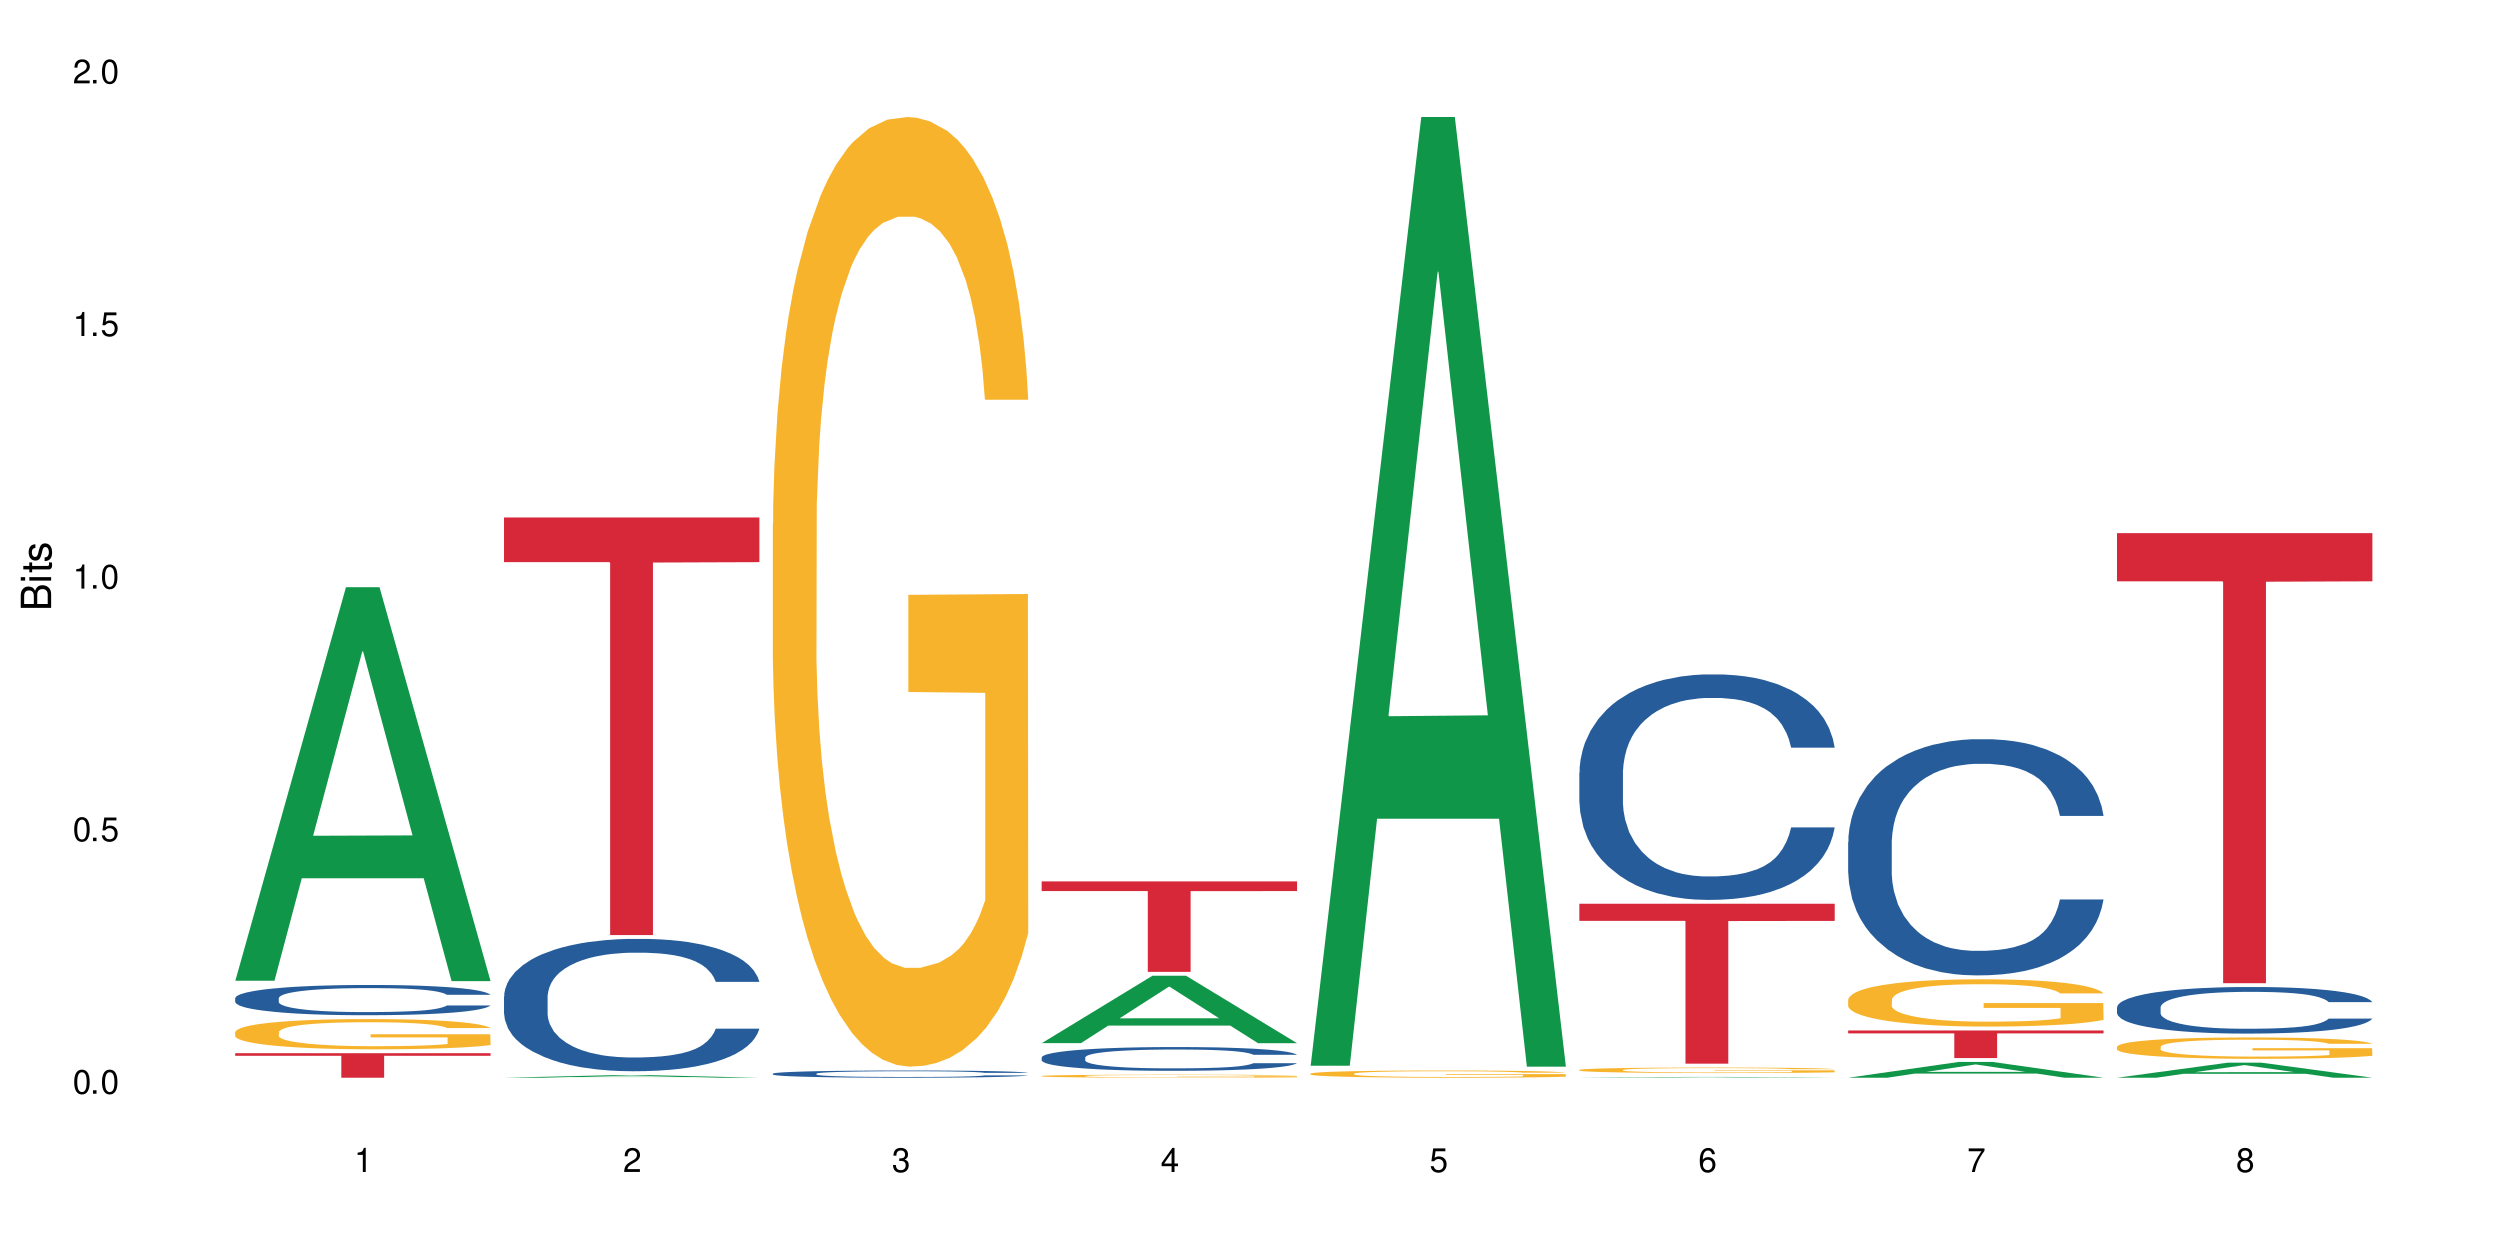 <?xml version="1.0" encoding="UTF-8"?>
<svg xmlns="http://www.w3.org/2000/svg" xmlns:xlink="http://www.w3.org/1999/xlink" width="720" height="360" viewBox="0 0 720 360">
<defs>
<g>
<g id="glyph-0-0">
</g>
<g id="glyph-0-1">
<path d="M 2.641 -6.938 C 2 -6.938 1.422 -6.656 1.078 -6.172 C 0.641 -5.562 0.406 -4.641 0.406 -3.359 C 0.406 -1.016 1.188 0.219 2.641 0.219 C 4.078 0.219 4.859 -1.016 4.859 -3.297 C 4.859 -4.641 4.656 -5.547 4.203 -6.172 C 3.844 -6.656 3.281 -6.938 2.641 -6.938 Z M 2.641 -6.188 C 3.547 -6.188 4 -5.25 4 -3.375 C 4 -1.406 3.562 -0.484 2.625 -0.484 C 1.734 -0.484 1.281 -1.438 1.281 -3.344 C 1.281 -5.25 1.734 -6.188 2.641 -6.188 Z M 2.641 -6.188 "/>
</g>
<g id="glyph-0-2">
<path d="M 1.828 -1 L 0.828 -1 L 0.828 0 L 1.828 0 Z M 1.828 -1 "/>
</g>
<g id="glyph-0-3">
<path d="M 4.562 -6.797 L 1.062 -6.797 L 0.547 -3.094 L 1.328 -3.094 C 1.719 -3.562 2.047 -3.734 2.578 -3.734 C 3.484 -3.734 4.062 -3.109 4.062 -2.094 C 4.062 -1.125 3.484 -0.531 2.578 -0.531 C 1.828 -0.531 1.375 -0.906 1.188 -1.672 L 0.328 -1.672 C 0.453 -1.109 0.547 -0.844 0.75 -0.594 C 1.125 -0.078 1.828 0.219 2.594 0.219 C 3.969 0.219 4.922 -0.781 4.922 -2.219 C 4.922 -3.562 4.031 -4.484 2.719 -4.484 C 2.25 -4.484 1.859 -4.359 1.469 -4.062 L 1.734 -5.969 L 4.562 -5.969 Z M 4.562 -6.797 "/>
</g>
<g id="glyph-0-4">
<path d="M 2.484 -4.938 L 2.484 0 L 3.328 0 L 3.328 -6.938 L 2.766 -6.938 C 2.469 -5.875 2.281 -5.734 0.984 -5.562 L 0.984 -4.938 Z M 2.484 -4.938 "/>
</g>
<g id="glyph-0-5">
<path d="M 4.859 -0.828 L 1.281 -0.828 C 1.359 -1.406 1.672 -1.781 2.5 -2.281 L 3.469 -2.828 C 4.406 -3.344 4.906 -4.062 4.906 -4.906 C 4.906 -5.484 4.672 -6.031 4.266 -6.406 C 3.859 -6.766 3.375 -6.938 2.719 -6.938 C 1.859 -6.938 1.219 -6.625 0.844 -6.031 C 0.609 -5.672 0.5 -5.234 0.484 -4.531 L 1.328 -4.531 C 1.359 -5.016 1.406 -5.281 1.531 -5.516 C 1.75 -5.938 2.188 -6.203 2.703 -6.203 C 3.469 -6.203 4.031 -5.641 4.031 -4.891 C 4.031 -4.344 3.719 -3.859 3.125 -3.516 L 2.234 -3 C 0.812 -2.172 0.406 -1.531 0.328 -0.016 L 4.859 -0.016 Z M 4.859 -0.828 "/>
</g>
<g id="glyph-0-6">
<path d="M 2.125 -3.188 L 2.578 -3.188 C 3.5 -3.188 3.984 -2.766 3.984 -1.922 C 3.984 -1.062 3.469 -0.531 2.594 -0.531 C 1.656 -0.531 1.203 -1 1.156 -2.016 L 0.312 -2.016 C 0.344 -1.453 0.438 -1.094 0.609 -0.781 C 0.953 -0.109 1.625 0.219 2.547 0.219 C 3.953 0.219 4.859 -0.625 4.859 -1.938 C 4.859 -2.828 4.516 -3.297 3.703 -3.594 C 4.344 -3.844 4.656 -4.328 4.656 -5.031 C 4.656 -6.219 3.875 -6.938 2.578 -6.938 C 1.203 -6.938 0.484 -6.172 0.453 -4.703 L 1.297 -4.703 C 1.312 -5.125 1.344 -5.359 1.453 -5.578 C 1.641 -5.969 2.062 -6.203 2.594 -6.203 C 3.344 -6.203 3.797 -5.75 3.797 -5 C 3.797 -4.516 3.609 -4.219 3.25 -4.047 C 3.016 -3.953 2.703 -3.922 2.125 -3.906 Z M 2.125 -3.188 "/>
</g>
<g id="glyph-0-7">
<path d="M 3.141 -1.672 L 3.141 0 L 3.984 0 L 3.984 -1.672 L 4.984 -1.672 L 4.984 -2.438 L 3.984 -2.438 L 3.984 -6.938 L 3.359 -6.938 L 0.266 -2.578 L 0.266 -1.672 Z M 3.141 -2.438 L 1 -2.438 L 3.141 -5.5 Z M 3.141 -2.438 "/>
</g>
<g id="glyph-0-8">
<path d="M 4.781 -5.125 C 4.609 -6.266 3.891 -6.938 2.844 -6.938 C 2.094 -6.938 1.422 -6.578 1.031 -5.953 C 0.594 -5.266 0.406 -4.422 0.406 -3.172 C 0.406 -2 0.578 -1.25 0.984 -0.641 C 1.359 -0.078 1.953 0.219 2.703 0.219 C 3.984 0.219 4.922 -0.75 4.922 -2.094 C 4.922 -3.375 4.062 -4.281 2.844 -4.281 C 2.172 -4.281 1.641 -4.031 1.281 -3.516 C 1.281 -5.234 1.828 -6.188 2.797 -6.188 C 3.391 -6.188 3.797 -5.797 3.938 -5.125 Z M 2.734 -3.531 C 3.547 -3.531 4.062 -2.953 4.062 -2.031 C 4.062 -1.156 3.484 -0.531 2.703 -0.531 C 1.922 -0.531 1.328 -1.188 1.328 -2.078 C 1.328 -2.938 1.906 -3.531 2.734 -3.531 Z M 2.734 -3.531 "/>
</g>
<g id="glyph-0-9">
<path d="M 4.984 -6.797 L 0.438 -6.797 L 0.438 -5.969 L 4.109 -5.969 C 2.5 -3.656 1.828 -2.234 1.328 0 L 2.219 0 C 2.594 -2.172 3.453 -4.047 4.984 -6.094 Z M 4.984 -6.797 "/>
</g>
<g id="glyph-0-10">
<path d="M 3.75 -3.656 C 4.469 -4.094 4.688 -4.438 4.688 -5.078 C 4.688 -6.172 3.844 -6.938 2.641 -6.938 C 1.438 -6.938 0.594 -6.172 0.594 -5.094 C 0.594 -4.438 0.812 -4.094 1.516 -3.656 C 0.734 -3.266 0.359 -2.703 0.359 -1.922 C 0.359 -0.656 1.281 0.219 2.641 0.219 C 3.984 0.219 4.922 -0.656 4.922 -1.922 C 4.922 -2.703 4.531 -3.266 3.75 -3.656 Z M 2.641 -6.188 C 3.359 -6.188 3.812 -5.75 3.812 -5.062 C 3.812 -4.406 3.344 -3.984 2.641 -3.984 C 1.922 -3.984 1.453 -4.406 1.453 -5.078 C 1.453 -5.75 1.922 -6.188 2.641 -6.188 Z M 2.641 -3.266 C 3.484 -3.266 4.062 -2.719 4.062 -1.906 C 4.062 -1.078 3.484 -0.531 2.625 -0.531 C 1.797 -0.531 1.219 -1.094 1.219 -1.906 C 1.219 -2.719 1.781 -3.266 2.641 -3.266 Z M 2.641 -3.266 "/>
</g>
<g id="glyph-1-0">
</g>
<g id="glyph-1-1">
<path d="M 0 -0.953 L 0 -4.891 C 0 -5.719 -0.234 -6.344 -0.734 -6.797 C -1.188 -7.234 -1.812 -7.469 -2.5 -7.469 C -3.547 -7.469 -4.188 -7 -4.625 -5.875 C -4.984 -6.688 -5.625 -7.094 -6.531 -7.094 C -7.172 -7.094 -7.734 -6.859 -8.141 -6.391 C -8.562 -5.922 -8.75 -5.344 -8.75 -4.5 L -8.75 -0.953 Z M -4.984 -2.062 L -7.766 -2.062 L -7.766 -4.219 C -7.766 -4.844 -7.688 -5.203 -7.453 -5.5 C -7.219 -5.812 -6.859 -5.969 -6.375 -5.969 C -5.891 -5.969 -5.531 -5.812 -5.297 -5.5 C -5.062 -5.203 -4.984 -4.844 -4.984 -4.219 Z M -0.984 -2.062 L -4 -2.062 L -4 -4.781 C -4 -5.766 -3.438 -6.359 -2.484 -6.359 C -1.547 -6.359 -0.984 -5.766 -0.984 -4.781 Z M -0.984 -2.062 "/>
</g>
<g id="glyph-1-2">
<path d="M -6.281 -1.797 L -6.281 -0.797 L 0 -0.797 L 0 -1.797 Z M -8.75 -1.797 L -8.75 -0.797 L -7.484 -0.797 L -7.484 -1.797 Z M -8.75 -1.797 "/>
</g>
<g id="glyph-1-3">
<path d="M -6.281 -3.047 L -6.281 -2.016 L -8.016 -2.016 L -8.016 -1.016 L -6.281 -1.016 L -6.281 -0.172 L -5.469 -0.172 L -5.469 -1.016 L -0.719 -1.016 C -0.078 -1.016 0.281 -1.453 0.281 -2.234 C 0.281 -2.5 0.25 -2.719 0.188 -3.047 L -0.641 -3.047 C -0.609 -2.906 -0.594 -2.766 -0.594 -2.562 C -0.594 -2.141 -0.719 -2.016 -1.156 -2.016 L -5.469 -2.016 L -5.469 -3.047 Z M -6.281 -3.047 "/>
</g>
<g id="glyph-1-4">
<path d="M -4.531 -5.25 C -5.766 -5.25 -6.469 -4.422 -6.469 -2.969 C -6.469 -1.516 -5.719 -0.562 -4.547 -0.562 C -3.562 -0.562 -3.094 -1.062 -2.734 -2.562 L -2.516 -3.484 C -2.344 -4.188 -2.094 -4.469 -1.641 -4.469 C -1.047 -4.469 -0.641 -3.875 -0.641 -3 C -0.641 -2.453 -0.797 -2 -1.062 -1.75 C -1.25 -1.594 -1.422 -1.531 -1.875 -1.469 L -1.875 -0.406 C -0.422 -0.453 0.281 -1.266 0.281 -2.922 C 0.281 -4.5 -0.5 -5.516 -1.719 -5.516 C -2.656 -5.516 -3.172 -4.984 -3.469 -3.734 L -3.703 -2.766 C -3.891 -1.953 -4.156 -1.609 -4.594 -1.609 C -5.188 -1.609 -5.547 -2.125 -5.547 -2.938 C -5.547 -3.75 -5.203 -4.172 -4.531 -4.203 Z M -4.531 -5.25 "/>
</g>
</g>
</defs>
<rect x="-72" y="-36" width="864" height="432" fill="rgb(100%, 100%, 100%)" fill-opacity="1"/>
<path fill-rule="nonzero" fill="rgb(6.275%, 58.824%, 28.235%)" fill-opacity="1" d="M 67.73 282.457 L 67.809 282.352 L 99.637 169.121 L 109.301 169.121 L 141.281 282.562 L 130.047 282.562 L 122.031 252.949 L 86.906 252.949 L 79.047 282.457 L 67.73 282.457 L 90.285 240.699 L 118.809 240.594 L 104.586 187.652 L 104.43 187.547 L 104.27 187.867 L 90.207 240.594 L 90.285 240.699 Z M 67.73 282.457 "/>
<path fill-rule="nonzero" fill="rgb(14.51%, 36.078%, 60%)" fill-opacity="1" d="M 67.73 287.465 L 67.82 287.457 L 67.82 287.266 L 68.09 286.961 L 68.719 286.582 L 69.344 286.316 L 70.961 285.848 L 73.203 285.395 L 75.535 285.043 L 77.238 284.836 L 78.766 284.68 L 82.262 284.383 L 84.504 284.23 L 86.926 284.098 L 89.887 283.961 L 92.039 283.883 L 96.883 283.754 L 100.469 283.699 L 103.25 283.676 L 109.262 283.676 L 112.848 283.707 L 115.449 283.746 L 118.32 283.809 L 120.742 283.883 L 124.957 284.059 L 128.727 284.281 L 130.43 284.406 L 133.121 284.652 L 135.184 284.895 L 136.617 285.102 L 138.234 285.395 L 139.668 285.754 L 140.746 286.16 L 141.281 286.5 L 128.727 286.5 L 128.098 286.184 L 127.379 285.934 L 126.035 285.609 L 124.688 285.379 L 122.805 285.148 L 121.102 284.996 L 118.77 284.844 L 116.707 284.75 L 114.555 284.68 L 112.488 284.629 L 108.543 284.582 L 103.969 284.582 L 102.266 284.598 L 98.766 284.66 L 96.883 284.719 L 94.191 284.828 L 92.309 284.934 L 90.066 285.09 L 88.539 285.227 L 86.656 285.434 L 85.312 285.617 L 83.785 285.879 L 82.891 286.078 L 82.082 286.301 L 81.363 286.562 L 80.828 286.844 L 80.469 287.137 L 80.289 287.426 L 80.289 288.656 L 80.469 288.945 L 80.918 289.277 L 82.082 289.766 L 83.785 290.188 L 85.762 290.52 L 87.645 290.758 L 88.719 290.871 L 90.156 291 L 92.398 291.156 L 95.629 291.316 L 97.512 291.379 L 100.383 291.445 L 103.34 291.477 L 107.289 291.477 L 110.785 291.445 L 113.117 291.402 L 115.539 291.34 L 118.859 291.203 L 120.922 291.078 L 122.715 290.926 L 124.062 290.773 L 124.957 290.648 L 126.305 290.402 L 127.379 290.129 L 128.188 289.852 L 128.727 289.582 L 141.281 289.582 L 140.746 289.898 L 139.938 290.211 L 139.129 290.441 L 137.875 290.719 L 136.441 290.965 L 134.375 291.246 L 132.672 291.43 L 130.43 291.629 L 128.367 291.777 L 126.125 291.914 L 122.805 292.074 L 120.652 292.152 L 118.32 292.223 L 115.539 292.289 L 112.043 292.344 L 108.273 292.375 L 104.777 292.383 L 101.008 292.367 L 98.227 292.336 L 94.551 292.266 L 89.977 292.121 L 86.656 291.969 L 84.055 291.816 L 81.812 291.66 L 79.301 291.445 L 76.074 291.094 L 74.098 290.824 L 72.754 290.602 L 71.23 290.289 L 70.152 290.012 L 68.898 289.566 L 68 289 L 67.73 288.562 Z M 67.73 287.465 "/>
<path fill-rule="nonzero" fill="rgb(96.863%, 70.196%, 16.863%)" fill-opacity="1" d="M 67.73 297.223 L 67.82 297.215 L 67.82 297.059 L 68.18 296.699 L 69.078 296.207 L 70.242 295.801 L 71.5 295.484 L 72.305 295.316 L 73.652 295.078 L 74.816 294.902 L 77.777 294.543 L 81.543 294.211 L 83.609 294.066 L 85.941 293.934 L 89.258 293.781 L 90.785 293.727 L 95.449 293.598 L 100.738 293.52 L 106.57 293.496 L 109.262 293.504 L 112.938 293.535 L 117.961 293.621 L 120.832 293.699 L 123.074 293.781 L 125.406 293.883 L 128.277 294.043 L 130.969 294.234 L 133.121 294.426 L 135.273 294.664 L 137.066 294.918 L 138.594 295.195 L 139.938 295.531 L 140.746 295.809 L 141.281 296.086 L 128.816 296.086 L 128.098 295.809 L 127.289 295.594 L 125.945 295.332 L 124.598 295.141 L 123.254 294.988 L 120.742 294.781 L 118.59 294.656 L 115.898 294.543 L 113.297 294.473 L 110.336 294.426 L 108.543 294.41 L 103.789 294.41 L 99.484 294.465 L 96.973 294.527 L 95.18 294.594 L 92.668 294.711 L 91.141 294.805 L 90.246 294.871 L 87.555 295.117 L 85.762 295.34 L 84.773 295.492 L 83.52 295.73 L 82.621 295.945 L 81.633 296.262 L 81.098 296.5 L 80.379 297.043 L 80.289 298.473 L 80.559 298.773 L 81.098 299.102 L 81.812 299.387 L 82.891 299.691 L 83.965 299.922 L 85.852 300.23 L 87.465 300.438 L 88.719 300.574 L 91.141 300.789 L 92.129 300.859 L 94.461 301 L 96.883 301.113 L 99.844 301.207 L 102.086 301.258 L 105.672 301.297 L 110.246 301.297 L 115.629 301.25 L 119.039 301.184 L 121.371 301.121 L 122.895 301.066 L 124.777 300.977 L 126.125 300.898 L 127.379 300.812 L 128.906 300.676 L 128.906 298.773 L 106.75 298.766 L 106.75 297.875 L 141.195 297.867 L 141.281 300.977 L 139.398 301.191 L 137.066 301.398 L 134.824 301.559 L 132.492 301.695 L 129.176 301.844 L 126.484 301.941 L 122.355 302.051 L 118.59 302.125 L 114.645 302.172 L 111.145 302.195 L 107.02 302.203 L 103.34 302.188 L 99.395 302.141 L 96.254 302.074 L 93.383 301.996 L 90.516 301.895 L 86.926 301.727 L 84.594 301.59 L 82.172 301.422 L 79.75 301.223 L 77.598 301.012 L 76.164 300.844 L 74.727 300.652 L 73.203 300.414 L 71.766 300.145 L 70.691 299.895 L 69.703 299.617 L 68.988 299.355 L 68.27 298.996 L 67.91 298.711 L 67.73 298.465 Z M 67.73 297.223 "/>
<path fill-rule="nonzero" fill="rgb(83.922%, 15.686%, 22.353%)" fill-opacity="1" d="M 67.73 303.312 L 141.281 303.312 L 141.281 304.07 L 110.629 304.078 L 110.629 310.387 L 98.297 310.387 L 98.297 304.086 L 98.117 304.07 L 67.73 304.07 Z M 67.73 303.312 "/>
<path fill-rule="nonzero" fill="rgb(6.275%, 58.824%, 28.235%)" fill-opacity="1" d="M 145.156 310.383 L 145.234 310.383 L 177.059 309.629 L 186.723 309.629 L 218.707 310.387 L 207.469 310.387 L 199.453 310.188 L 164.328 310.188 L 156.469 310.383 L 145.156 310.383 L 167.707 310.105 L 196.23 310.105 L 182.008 309.754 L 181.695 309.754 L 167.629 310.105 L 167.707 310.105 Z M 145.156 310.383 "/>
<path fill-rule="nonzero" fill="rgb(14.51%, 36.078%, 60%)" fill-opacity="1" d="M 145.156 286.992 L 145.242 286.957 L 145.242 286.121 L 145.512 284.797 L 146.141 283.125 L 146.77 281.977 L 148.383 279.922 L 150.625 277.938 L 152.957 276.402 L 154.664 275.496 L 156.188 274.801 L 159.684 273.512 L 161.93 272.852 L 164.352 272.258 L 167.309 271.664 L 169.461 271.316 L 174.305 270.762 L 177.895 270.516 L 180.676 270.41 L 186.684 270.41 L 190.273 270.551 L 192.875 270.727 L 195.742 271.004 L 198.164 271.316 L 202.383 272.082 L 206.148 273.059 L 207.852 273.617 L 210.543 274.695 L 212.605 275.742 L 214.043 276.648 L 215.656 277.938 L 217.094 279.504 L 218.168 281.281 L 218.707 282.777 L 206.148 282.777 L 205.52 281.383 L 204.805 280.305 L 203.457 278.875 L 202.113 277.867 L 200.23 276.855 L 198.523 276.195 L 196.191 275.531 L 194.129 275.113 L 191.977 274.801 L 189.914 274.59 L 185.969 274.383 L 181.391 274.383 L 179.688 274.453 L 176.191 274.73 L 174.305 274.977 L 171.613 275.461 L 169.73 275.914 L 167.488 276.613 L 165.965 277.203 L 164.082 278.109 L 162.734 278.91 L 161.211 280.059 L 160.312 280.93 L 159.508 281.906 L 158.789 283.055 L 158.25 284.273 L 157.891 285.562 L 157.711 286.816 L 157.711 292.219 L 157.891 293.473 L 158.34 294.934 L 159.508 297.059 L 161.211 298.906 L 163.184 300.367 L 165.066 301.414 L 166.145 301.898 L 167.578 302.457 L 169.82 303.152 L 173.051 303.852 L 174.934 304.129 L 177.805 304.406 L 180.766 304.547 L 184.711 304.547 L 188.211 304.406 L 190.543 304.234 L 192.965 303.957 L 196.281 303.363 L 198.344 302.805 L 200.141 302.145 L 201.484 301.48 L 202.383 300.926 L 203.727 299.844 L 204.805 298.66 L 205.609 297.441 L 206.148 296.258 L 218.707 296.258 L 218.168 297.652 L 217.359 299.008 L 216.555 300.02 L 215.297 301.238 L 213.863 302.316 L 211.801 303.539 L 210.094 304.34 L 207.852 305.211 L 205.789 305.871 L 203.547 306.465 L 200.23 307.16 L 198.074 307.508 L 195.742 307.82 L 192.965 308.102 L 189.465 308.344 L 185.699 308.484 L 182.199 308.52 L 178.434 308.449 L 175.652 308.309 L 171.973 307.996 L 167.398 307.367 L 164.082 306.707 L 161.48 306.047 L 159.238 305.348 L 156.727 304.406 L 153.496 302.875 L 151.523 301.691 L 150.176 300.715 L 148.652 299.359 L 147.574 298.137 L 146.32 296.188 L 145.422 293.715 L 145.156 291.797 Z M 145.156 286.992 "/>
<path fill-rule="nonzero" fill="rgb(83.922%, 15.686%, 22.353%)" fill-opacity="1" d="M 145.156 149.023 L 218.707 149.023 L 218.707 161.898 L 188.051 162.012 L 188.051 269.301 L 175.719 269.301 L 175.719 162.125 L 175.539 161.898 L 145.156 161.898 Z M 145.156 149.023 "/>
<path fill-rule="nonzero" fill="rgb(14.51%, 36.078%, 60%)" fill-opacity="1" d="M 222.578 309.211 L 222.668 309.207 L 222.668 309.164 L 222.938 309.09 L 223.562 309 L 224.191 308.938 L 225.809 308.824 L 228.051 308.715 L 230.383 308.633 L 232.086 308.582 L 233.609 308.543 L 237.109 308.473 L 239.352 308.438 L 241.773 308.406 L 244.734 308.371 L 246.887 308.355 L 251.73 308.324 L 255.316 308.309 L 258.098 308.305 L 264.109 308.305 L 267.695 308.312 L 270.297 308.32 L 273.168 308.336 L 275.59 308.355 L 279.805 308.395 L 283.57 308.449 L 285.277 308.48 L 287.969 308.539 L 290.031 308.594 L 291.465 308.645 L 293.082 308.715 L 294.516 308.801 L 295.59 308.898 L 296.129 308.98 L 283.57 308.98 L 282.945 308.902 L 282.227 308.844 L 280.883 308.766 L 279.535 308.711 L 277.652 308.656 L 275.949 308.621 L 273.617 308.582 L 271.551 308.562 L 269.398 308.543 L 267.336 308.531 L 263.391 308.52 L 258.816 308.52 L 257.109 308.523 L 253.613 308.539 L 251.73 308.555 L 249.039 308.582 L 247.156 308.605 L 244.914 308.645 L 243.387 308.676 L 241.504 308.727 L 240.16 308.77 L 238.633 308.832 L 237.738 308.879 L 236.93 308.934 L 236.211 308.996 L 235.672 309.062 L 235.316 309.133 L 235.137 309.199 L 235.137 309.496 L 235.316 309.562 L 235.762 309.645 L 236.93 309.758 L 238.633 309.859 L 240.605 309.941 L 242.492 309.996 L 243.566 310.023 L 245.004 310.055 L 247.246 310.094 L 250.473 310.129 L 252.355 310.145 L 255.227 310.16 L 258.188 310.168 L 262.133 310.168 L 265.633 310.16 L 267.965 310.152 L 270.387 310.137 L 273.707 310.105 L 275.77 310.074 L 277.562 310.035 L 278.906 310 L 279.805 309.969 L 281.148 309.91 L 282.227 309.848 L 283.035 309.781 L 283.57 309.715 L 296.129 309.715 L 295.59 309.793 L 294.785 309.867 L 293.977 309.922 L 292.723 309.988 L 291.285 310.047 L 289.223 310.113 L 287.52 310.156 L 285.277 310.203 L 283.215 310.242 L 280.973 310.273 L 277.652 310.312 L 275.5 310.328 L 273.168 310.348 L 270.387 310.363 L 266.887 310.375 L 263.121 310.383 L 259.621 310.387 L 255.855 310.383 L 253.074 310.375 L 249.398 310.355 L 244.824 310.324 L 241.504 310.285 L 238.902 310.25 L 236.66 310.211 L 234.148 310.16 L 230.918 310.078 L 228.945 310.012 L 227.602 309.961 L 226.074 309.887 L 225 309.816 L 223.742 309.711 L 222.848 309.578 L 222.578 309.473 Z M 222.578 309.211 "/>
<path fill-rule="nonzero" fill="rgb(96.863%, 70.196%, 16.863%)" fill-opacity="1" d="M 222.578 150.836 L 222.668 150.586 L 222.668 145.594 L 223.027 134.352 L 223.922 118.867 L 225.09 106.129 L 226.344 96.137 L 227.152 90.891 L 228.496 83.398 L 229.664 77.902 L 232.625 66.664 L 236.391 56.176 L 238.453 51.68 L 240.785 47.434 L 244.105 42.688 L 245.629 40.938 L 250.293 36.941 L 255.586 34.445 L 261.418 33.695 L 264.109 33.945 L 267.785 34.945 L 272.809 37.691 L 275.68 40.188 L 277.922 42.688 L 280.254 45.934 L 283.125 50.93 L 285.816 56.922 L 287.969 62.918 L 290.121 70.41 L 291.914 78.402 L 293.438 87.145 L 294.785 97.637 L 295.59 106.379 L 296.129 115.121 L 283.66 115.121 L 282.945 106.379 L 282.137 99.633 L 280.793 91.391 L 279.445 85.398 L 278.102 80.652 L 275.59 74.156 L 273.438 70.16 L 270.746 66.664 L 268.145 64.418 L 265.184 62.918 L 263.391 62.418 L 258.637 62.418 L 254.332 64.168 L 251.82 66.164 L 250.023 68.164 L 247.512 71.91 L 245.988 74.906 L 245.094 76.906 L 242.402 84.648 L 240.605 91.641 L 239.621 96.387 L 238.363 103.879 L 237.469 110.625 L 236.48 120.613 L 235.941 128.109 L 235.227 145.094 L 235.137 190.051 L 235.406 199.543 L 235.941 209.781 L 236.66 218.773 L 237.738 228.266 L 238.812 235.508 L 240.695 245.25 L 242.312 251.746 L 243.566 255.992 L 245.988 262.734 L 246.977 264.98 L 249.309 269.477 L 251.73 272.977 L 254.691 275.973 L 256.934 277.469 L 260.52 278.719 L 265.094 278.719 L 270.477 277.223 L 273.887 275.223 L 276.219 273.223 L 277.742 271.477 L 279.625 268.73 L 280.973 266.23 L 282.227 263.484 L 283.75 259.238 L 283.75 199.543 L 261.598 199.293 L 261.598 171.316 L 296.039 171.07 L 296.129 268.73 L 294.246 275.473 L 291.914 281.965 L 289.672 286.961 L 287.34 291.207 L 284.02 295.953 L 281.328 298.949 L 277.203 302.449 L 273.438 304.695 L 269.488 306.195 L 265.992 306.945 L 261.867 307.191 L 258.188 306.695 L 254.242 305.195 L 251.102 303.195 L 248.23 300.699 L 245.359 297.453 L 241.773 292.207 L 239.441 287.961 L 237.02 282.715 L 234.598 276.473 L 232.445 269.727 L 231.008 264.484 L 229.574 258.488 L 228.051 250.996 L 226.613 242.504 L 225.539 234.762 L 224.551 226.02 L 223.832 217.777 L 223.117 206.535 L 222.758 197.543 L 222.578 189.801 Z M 222.578 150.836 "/>
<path fill-rule="nonzero" fill="rgb(6.275%, 58.824%, 28.235%)" fill-opacity="1" d="M 300 300.426 L 300.078 300.406 L 331.906 281.012 L 341.57 281.012 L 373.555 300.445 L 362.316 300.445 L 354.301 295.371 L 319.176 295.371 L 311.316 300.426 L 300 300.426 L 322.555 293.273 L 351.078 293.254 L 336.855 284.188 L 336.699 284.168 L 336.543 284.223 L 322.477 293.254 L 322.555 293.273 Z M 300 300.426 "/>
<path fill-rule="nonzero" fill="rgb(14.51%, 36.078%, 60%)" fill-opacity="1" d="M 300 304.531 L 300.09 304.527 L 300.09 304.375 L 300.359 304.137 L 300.988 303.84 L 301.617 303.633 L 303.23 303.262 L 305.473 302.906 L 307.805 302.633 L 309.508 302.469 L 311.035 302.344 L 314.531 302.113 L 316.773 301.992 L 319.195 301.887 L 322.156 301.781 L 324.309 301.719 L 329.152 301.617 L 332.742 301.574 L 335.52 301.555 L 341.531 301.555 L 345.117 301.582 L 347.719 301.613 L 350.59 301.66 L 353.012 301.719 L 357.227 301.855 L 360.996 302.031 L 362.699 302.133 L 365.391 302.324 L 367.453 302.512 L 368.891 302.676 L 370.504 302.906 L 371.938 303.188 L 373.016 303.508 L 373.555 303.777 L 360.996 303.777 L 360.367 303.527 L 359.648 303.332 L 358.305 303.074 L 356.961 302.895 L 355.074 302.711 L 353.371 302.594 L 351.039 302.477 L 348.977 302.398 L 346.824 302.344 L 344.762 302.305 L 340.812 302.27 L 336.238 302.27 L 334.535 302.281 L 331.035 302.332 L 329.152 302.375 L 326.461 302.461 L 324.578 302.543 L 322.336 302.668 L 320.812 302.773 L 318.926 302.938 L 317.582 303.082 L 316.059 303.289 L 315.16 303.445 L 314.352 303.621 L 313.637 303.824 L 313.098 304.043 L 312.738 304.277 L 312.559 304.5 L 312.559 305.469 L 312.738 305.695 L 313.188 305.957 L 314.352 306.34 L 316.059 306.672 L 318.031 306.934 L 319.914 307.121 L 320.992 307.207 L 322.426 307.309 L 324.668 307.434 L 327.898 307.559 L 329.781 307.609 L 332.652 307.66 L 335.609 307.684 L 339.559 307.684 L 343.055 307.66 L 345.387 307.629 L 347.809 307.578 L 351.129 307.473 L 353.191 307.371 L 354.984 307.254 L 356.332 307.133 L 357.227 307.035 L 358.574 306.84 L 359.648 306.629 L 360.457 306.41 L 360.996 306.195 L 373.555 306.195 L 373.016 306.445 L 372.207 306.691 L 371.402 306.871 L 370.145 307.09 L 368.711 307.285 L 366.645 307.504 L 364.941 307.648 L 362.699 307.805 L 360.637 307.922 L 358.395 308.027 L 355.074 308.152 L 352.922 308.215 L 350.59 308.273 L 347.809 308.32 L 344.312 308.367 L 340.543 308.391 L 337.047 308.398 L 333.277 308.383 L 330.5 308.359 L 326.82 308.305 L 322.246 308.191 L 318.926 308.07 L 316.324 307.953 L 314.082 307.828 L 311.57 307.66 L 308.344 307.383 L 306.371 307.172 L 305.023 306.996 L 303.5 306.754 L 302.422 306.535 L 301.168 306.184 L 300.27 305.738 L 300 305.395 Z M 300 304.531 "/>
<path fill-rule="nonzero" fill="rgb(96.863%, 70.196%, 16.863%)" fill-opacity="1" d="M 300 309.883 L 300.09 309.883 L 300.09 309.867 L 300.449 309.832 L 301.348 309.781 L 302.512 309.742 L 303.77 309.707 L 304.574 309.691 L 305.922 309.668 L 307.086 309.648 L 310.047 309.613 L 313.816 309.582 L 315.879 309.566 L 318.211 309.551 L 321.527 309.539 L 323.055 309.531 L 327.719 309.52 L 333.012 309.512 L 338.84 309.508 L 341.531 309.508 L 345.207 309.512 L 350.23 309.52 L 353.102 309.527 L 355.344 309.539 L 357.676 309.547 L 360.547 309.562 L 363.238 309.582 L 365.391 309.602 L 367.543 309.625 L 369.336 309.652 L 370.863 309.68 L 372.207 309.715 L 373.016 309.742 L 373.555 309.77 L 361.086 309.77 L 360.367 309.742 L 359.559 309.719 L 358.215 309.691 L 356.871 309.676 L 355.523 309.66 L 353.012 309.637 L 350.859 309.625 L 348.168 309.613 L 345.566 309.605 L 342.609 309.602 L 336.059 309.602 L 331.754 309.605 L 329.242 309.613 L 327.449 309.617 L 324.938 309.629 L 323.414 309.641 L 322.516 309.648 L 319.824 309.672 L 318.031 309.695 L 317.043 309.711 L 315.789 309.734 L 314.891 309.754 L 313.902 309.785 L 313.367 309.812 L 312.648 309.867 L 312.559 310.008 L 312.828 310.039 L 313.367 310.074 L 314.082 310.102 L 315.16 310.133 L 316.234 310.156 L 318.121 310.188 L 319.734 310.207 L 320.992 310.223 L 323.414 310.242 L 324.398 310.25 L 326.73 310.266 L 329.152 310.277 L 332.113 310.285 L 334.355 310.289 L 337.941 310.293 L 342.52 310.293 L 347.898 310.289 L 351.309 310.281 L 353.641 310.277 L 355.164 310.27 L 357.047 310.262 L 358.395 310.254 L 359.648 310.246 L 361.176 310.23 L 361.176 310.039 L 339.02 310.039 L 339.02 309.949 L 373.465 309.949 L 373.555 310.262 L 371.668 310.285 L 369.336 310.305 L 367.094 310.32 L 364.762 310.332 L 361.445 310.348 L 358.754 310.359 L 354.629 310.371 L 350.859 310.379 L 346.914 310.383 L 343.414 310.383 L 339.289 310.387 L 335.609 310.383 L 331.664 310.379 L 328.523 310.371 L 325.656 310.363 L 322.785 310.355 L 319.195 310.336 L 316.863 310.324 L 314.441 310.309 L 312.02 310.285 L 309.867 310.266 L 308.434 310.25 L 306.996 310.23 L 305.473 310.203 L 304.039 310.176 L 302.961 310.152 L 301.973 310.125 L 301.258 310.098 L 300.539 310.062 L 300.18 310.035 L 300 310.008 Z M 300 309.883 "/>
<path fill-rule="nonzero" fill="rgb(83.922%, 15.686%, 22.353%)" fill-opacity="1" d="M 300 253.84 L 373.555 253.84 L 373.555 256.629 L 342.898 256.652 L 342.898 279.898 L 330.566 279.898 L 330.566 256.68 L 330.387 256.629 L 300 256.629 Z M 300 253.84 "/>
<path fill-rule="nonzero" fill="rgb(6.275%, 58.824%, 28.235%)" fill-opacity="1" d="M 377.426 306.938 L 377.504 306.68 L 409.328 33.695 L 418.992 33.695 L 450.977 307.191 L 439.738 307.191 L 431.723 235.801 L 396.598 235.801 L 388.738 306.938 L 377.426 306.938 L 399.977 206.27 L 428.504 206.012 L 414.277 78.379 L 414.121 78.121 L 413.965 78.895 L 399.898 206.012 L 399.977 206.27 Z M 377.426 306.938 "/>
<path fill-rule="nonzero" fill="rgb(96.863%, 70.196%, 16.863%)" fill-opacity="1" d="M 377.426 309.195 L 377.516 309.195 L 377.516 309.156 L 377.871 309.07 L 378.77 308.953 L 379.938 308.855 L 381.191 308.781 L 382 308.738 L 383.344 308.684 L 384.512 308.641 L 387.469 308.555 L 391.238 308.477 L 393.301 308.441 L 395.633 308.41 L 398.953 308.371 L 400.477 308.359 L 405.141 308.328 L 410.434 308.309 L 416.262 308.305 L 418.953 308.305 L 422.633 308.312 L 427.656 308.336 L 430.527 308.355 L 432.77 308.371 L 435.102 308.398 L 437.969 308.434 L 440.66 308.48 L 442.812 308.527 L 444.969 308.582 L 446.762 308.645 L 448.285 308.711 L 449.633 308.789 L 450.438 308.855 L 450.977 308.926 L 438.508 308.926 L 437.789 308.855 L 436.984 308.805 L 435.637 308.742 L 434.293 308.699 L 432.949 308.66 L 430.438 308.613 L 428.281 308.582 L 425.594 308.555 L 422.992 308.539 L 420.031 308.527 L 418.238 308.523 L 413.484 308.523 L 409.176 308.535 L 406.664 308.551 L 404.871 308.566 L 402.359 308.594 L 400.836 308.617 L 399.938 308.633 L 397.246 308.691 L 395.453 308.746 L 394.469 308.781 L 393.211 308.84 L 392.312 308.891 L 391.328 308.965 L 390.789 309.023 L 390.07 309.152 L 389.98 309.492 L 390.25 309.566 L 390.789 309.645 L 391.508 309.711 L 392.582 309.785 L 393.66 309.84 L 395.543 309.914 L 397.156 309.965 L 398.414 309.996 L 400.836 310.047 L 401.82 310.062 L 404.156 310.098 L 406.574 310.125 L 409.535 310.148 L 411.777 310.16 L 415.367 310.168 L 419.941 310.168 L 425.324 310.156 L 428.73 310.141 L 431.062 310.125 L 432.59 310.113 L 434.473 310.094 L 435.816 310.074 L 437.074 310.051 L 438.598 310.02 L 438.598 309.566 L 416.441 309.562 L 416.441 309.352 L 450.887 309.348 L 450.977 310.094 L 449.094 310.145 L 446.762 310.191 L 444.52 310.23 L 442.188 310.262 L 438.867 310.301 L 436.176 310.324 L 432.051 310.348 L 428.281 310.367 L 424.336 310.379 L 420.84 310.383 L 416.711 310.387 L 413.035 310.383 L 409.086 310.371 L 405.949 310.355 L 403.078 310.336 L 400.207 310.312 L 396.621 310.27 L 394.289 310.238 L 391.867 310.199 L 389.445 310.152 L 387.293 310.102 L 385.855 310.059 L 384.422 310.016 L 382.895 309.957 L 381.461 309.895 L 380.383 309.836 L 379.398 309.766 L 378.68 309.703 L 377.961 309.621 L 377.605 309.551 L 377.426 309.492 Z M 377.426 309.195 "/>
<path fill-rule="nonzero" fill="rgb(6.275%, 58.824%, 28.235%)" fill-opacity="1" d="M 454.848 310.387 L 454.926 310.383 L 486.75 310.148 L 496.418 310.148 L 528.398 310.387 L 517.164 310.387 L 509.148 310.324 L 474.023 310.324 L 466.164 310.387 L 454.848 310.387 L 477.402 310.297 L 505.926 310.297 L 491.703 310.188 L 491.387 310.188 L 477.32 310.297 L 477.402 310.297 Z M 454.848 310.387 "/>
<path fill-rule="nonzero" fill="rgb(14.51%, 36.078%, 60%)" fill-opacity="1" d="M 454.848 222.5 L 454.938 222.441 L 454.938 221.02 L 455.207 218.762 L 455.836 215.914 L 456.461 213.957 L 458.078 210.453 L 460.32 207.07 L 462.652 204.461 L 464.355 202.918 L 465.879 201.73 L 469.379 199.535 L 471.621 198.406 L 474.043 197.398 L 477.004 196.391 L 479.156 195.797 L 484 194.848 L 487.586 194.434 L 490.367 194.254 L 496.379 194.254 L 499.965 194.492 L 502.566 194.789 L 505.438 195.262 L 507.859 195.797 L 512.074 197.102 L 515.844 198.766 L 517.547 199.715 L 520.238 201.555 L 522.301 203.332 L 523.734 204.875 L 525.352 207.07 L 526.785 209.742 L 527.863 212.77 L 528.398 215.32 L 515.844 215.32 L 515.215 212.945 L 514.496 211.105 L 513.152 208.676 L 511.805 206.953 L 509.922 205.23 L 508.219 204.105 L 505.887 202.977 L 503.824 202.266 L 501.672 201.73 L 499.605 201.375 L 495.66 201.02 L 491.086 201.02 L 489.383 201.137 L 485.883 201.613 L 484 202.027 L 481.309 202.859 L 479.426 203.629 L 477.184 204.816 L 475.656 205.824 L 473.773 207.367 L 472.43 208.734 L 470.902 210.691 L 470.008 212.176 L 469.199 213.836 L 468.48 215.797 L 467.945 217.871 L 467.586 220.066 L 467.406 222.203 L 467.406 231.402 L 467.586 233.539 L 468.035 236.031 L 469.199 239.652 L 470.902 242.797 L 472.879 245.289 L 474.762 247.07 L 475.836 247.902 L 477.273 248.852 L 479.516 250.035 L 482.742 251.223 L 484.629 251.699 L 487.496 252.172 L 490.457 252.41 L 494.406 252.41 L 497.902 252.172 L 500.234 251.875 L 502.656 251.402 L 505.977 250.395 L 508.039 249.445 L 509.832 248.316 L 511.18 247.188 L 512.074 246.238 L 513.422 244.398 L 514.496 242.383 L 515.305 240.305 L 515.844 238.285 L 528.398 238.285 L 527.863 240.66 L 527.055 242.977 L 526.246 244.695 L 524.992 246.773 L 523.555 248.613 L 521.492 250.691 L 519.789 252.055 L 517.547 253.539 L 515.484 254.664 L 513.242 255.676 L 509.922 256.863 L 507.77 257.453 L 505.438 257.988 L 502.656 258.465 L 499.16 258.879 L 495.391 259.117 L 491.895 259.176 L 488.125 259.059 L 485.344 258.82 L 481.668 258.285 L 477.094 257.219 L 473.773 256.09 L 471.172 254.961 L 468.93 253.777 L 466.418 252.172 L 463.191 249.562 L 461.215 247.543 L 459.871 245.883 L 458.348 243.57 L 457.27 241.492 L 456.016 238.168 L 455.117 233.953 L 454.848 230.691 Z M 454.848 222.5 "/>
<path fill-rule="nonzero" fill="rgb(96.863%, 70.196%, 16.863%)" fill-opacity="1" d="M 454.848 308.133 L 454.938 308.133 L 454.938 308.102 L 455.297 308.035 L 456.191 307.945 L 457.359 307.875 L 458.613 307.816 L 459.422 307.785 L 460.77 307.742 L 461.934 307.711 L 464.895 307.645 L 468.66 307.586 L 470.723 307.559 L 473.055 307.535 L 476.375 307.508 L 477.898 307.496 L 482.562 307.473 L 487.855 307.457 L 493.688 307.453 L 496.379 307.457 L 500.055 307.461 L 505.078 307.477 L 507.949 307.492 L 510.191 307.508 L 512.523 307.523 L 515.395 307.555 L 518.086 307.59 L 520.238 307.625 L 522.391 307.668 L 524.184 307.711 L 525.711 307.762 L 527.055 307.824 L 527.863 307.875 L 528.398 307.926 L 515.934 307.926 L 515.215 307.875 L 514.406 307.836 L 513.062 307.789 L 511.715 307.754 L 510.371 307.727 L 507.859 307.688 L 505.707 307.664 L 503.016 307.645 L 500.414 307.633 L 497.453 307.625 L 495.66 307.621 L 490.906 307.621 L 486.602 307.629 L 484.09 307.641 L 482.297 307.652 L 479.785 307.676 L 478.258 307.691 L 477.363 307.703 L 474.672 307.75 L 472.879 307.789 L 471.891 307.816 L 470.633 307.859 L 469.738 307.898 L 468.75 307.957 L 468.211 308 L 467.496 308.098 L 467.406 308.359 L 467.676 308.414 L 468.211 308.473 L 468.93 308.527 L 470.008 308.582 L 471.082 308.621 L 472.965 308.68 L 474.582 308.719 L 475.836 308.742 L 478.258 308.781 L 479.246 308.793 L 481.578 308.82 L 484 308.84 L 486.961 308.855 L 489.203 308.867 L 492.789 308.875 L 497.363 308.875 L 502.746 308.863 L 506.156 308.852 L 508.488 308.84 L 510.012 308.832 L 511.895 308.816 L 513.242 308.801 L 514.496 308.785 L 516.023 308.762 L 516.023 308.414 L 493.867 308.414 L 493.867 308.25 L 528.309 308.25 L 528.398 308.816 L 526.516 308.855 L 524.184 308.891 L 521.941 308.922 L 519.609 308.945 L 516.289 308.973 L 513.602 308.992 L 509.473 309.012 L 505.707 309.023 L 501.758 309.031 L 498.262 309.035 L 494.137 309.039 L 490.457 309.035 L 486.512 309.027 L 483.371 309.016 L 480.5 309 L 477.633 308.98 L 474.043 308.953 L 471.711 308.926 L 469.289 308.895 L 466.867 308.859 L 464.715 308.82 L 463.281 308.789 L 461.844 308.758 L 460.32 308.711 L 458.883 308.664 L 457.809 308.617 L 456.82 308.566 L 456.102 308.52 L 455.387 308.453 L 455.027 308.402 L 454.848 308.359 Z M 454.848 308.133 "/>
<path fill-rule="nonzero" fill="rgb(83.922%, 15.686%, 22.353%)" fill-opacity="1" d="M 454.848 260.285 L 528.398 260.285 L 528.398 265.219 L 497.746 265.262 L 497.746 306.344 L 485.414 306.344 L 485.414 265.305 L 485.234 265.219 L 454.848 265.219 Z M 454.848 260.285 "/>
<path fill-rule="nonzero" fill="rgb(6.275%, 58.824%, 28.235%)" fill-opacity="1" d="M 532.27 310.379 L 532.352 310.375 L 564.176 305.832 L 573.84 305.832 L 605.824 310.387 L 594.586 310.387 L 586.57 309.195 L 551.445 309.195 L 543.586 310.379 L 532.27 310.379 L 554.824 308.703 L 583.348 308.699 L 569.125 306.574 L 568.969 306.57 L 568.812 306.582 L 554.746 308.699 L 554.824 308.703 Z M 532.27 310.379 "/>
<path fill-rule="nonzero" fill="rgb(14.51%, 36.078%, 60%)" fill-opacity="1" d="M 532.27 242.504 L 532.359 242.441 L 532.359 240.949 L 532.629 238.586 L 533.258 235.602 L 533.887 233.551 L 535.5 229.883 L 537.742 226.34 L 540.074 223.602 L 541.777 221.984 L 543.305 220.742 L 546.801 218.441 L 549.043 217.262 L 551.465 216.203 L 554.426 215.148 L 556.578 214.527 L 561.422 213.531 L 565.012 213.098 L 567.793 212.91 L 573.801 212.91 L 577.391 213.16 L 579.992 213.469 L 582.859 213.965 L 585.281 214.527 L 589.5 215.895 L 593.266 217.633 L 594.969 218.629 L 597.66 220.555 L 599.723 222.422 L 601.16 224.039 L 602.773 226.34 L 604.207 229.137 L 605.285 232.305 L 605.824 234.98 L 593.266 234.98 L 592.637 232.492 L 591.922 230.566 L 590.574 228.016 L 589.23 226.215 L 587.344 224.41 L 585.641 223.23 L 583.309 222.047 L 581.246 221.301 L 579.094 220.742 L 577.031 220.371 L 573.082 219.996 L 568.508 219.996 L 566.805 220.121 L 563.305 220.617 L 561.422 221.055 L 558.73 221.926 L 556.848 222.73 L 554.605 223.977 L 553.082 225.031 L 551.199 226.648 L 549.852 228.078 L 548.328 230.129 L 547.43 231.684 L 546.621 233.426 L 545.906 235.477 L 545.367 237.652 L 545.008 239.953 L 544.828 242.191 L 544.828 251.828 L 545.008 254.066 L 545.457 256.676 L 546.621 260.469 L 548.328 263.766 L 550.301 266.375 L 552.184 268.238 L 553.262 269.109 L 554.695 270.105 L 556.938 271.348 L 560.168 272.594 L 562.051 273.09 L 564.922 273.586 L 567.883 273.836 L 571.828 273.836 L 575.324 273.586 L 577.656 273.277 L 580.078 272.777 L 583.398 271.723 L 585.461 270.727 L 587.254 269.547 L 588.602 268.363 L 589.5 267.371 L 590.844 265.441 L 591.922 263.328 L 592.727 261.152 L 593.266 259.039 L 605.824 259.039 L 605.285 261.527 L 604.477 263.949 L 603.672 265.754 L 602.414 267.93 L 600.98 269.855 L 598.918 272.031 L 597.211 273.461 L 594.969 275.016 L 592.906 276.199 L 590.664 277.254 L 587.344 278.496 L 585.191 279.121 L 582.859 279.68 L 580.078 280.176 L 576.582 280.613 L 572.816 280.859 L 569.316 280.922 L 565.551 280.797 L 562.77 280.551 L 559.09 279.988 L 554.516 278.871 L 551.199 277.691 L 548.598 276.508 L 546.355 275.266 L 543.844 273.586 L 540.613 270.852 L 538.641 268.738 L 537.293 266.996 L 535.77 264.57 L 534.691 262.395 L 533.438 258.914 L 532.539 254.5 L 532.27 251.082 Z M 532.27 242.504 "/>
<path fill-rule="nonzero" fill="rgb(96.863%, 70.196%, 16.863%)" fill-opacity="1" d="M 532.27 287.867 L 532.359 287.855 L 532.359 287.605 L 532.719 287.047 L 533.617 286.273 L 534.781 285.641 L 536.039 285.145 L 536.844 284.883 L 538.191 284.508 L 539.355 284.234 L 542.316 283.676 L 546.086 283.152 L 548.148 282.93 L 550.48 282.719 L 553.797 282.48 L 555.324 282.395 L 559.988 282.195 L 565.281 282.07 L 571.109 282.035 L 573.801 282.047 L 577.48 282.098 L 582.5 282.234 L 585.371 282.355 L 587.613 282.48 L 589.945 282.645 L 592.816 282.891 L 595.508 283.191 L 597.66 283.488 L 599.812 283.863 L 601.609 284.262 L 603.133 284.695 L 604.477 285.219 L 605.285 285.652 L 605.824 286.09 L 593.355 286.09 L 592.637 285.652 L 591.832 285.316 L 590.484 284.906 L 589.141 284.609 L 587.793 284.371 L 585.281 284.047 L 583.129 283.852 L 580.438 283.676 L 577.836 283.562 L 574.879 283.488 L 573.082 283.465 L 568.328 283.465 L 564.023 283.551 L 561.512 283.652 L 559.719 283.75 L 557.207 283.938 L 555.684 284.086 L 554.785 284.188 L 552.094 284.57 L 550.301 284.918 L 549.312 285.156 L 548.059 285.527 L 547.16 285.863 L 546.176 286.363 L 545.637 286.734 L 544.918 287.582 L 544.828 289.82 L 545.098 290.293 L 545.637 290.805 L 546.355 291.25 L 547.43 291.723 L 548.508 292.086 L 550.391 292.57 L 552.004 292.895 L 553.262 293.105 L 555.684 293.441 L 556.668 293.551 L 559 293.777 L 561.422 293.949 L 564.383 294.098 L 566.625 294.176 L 570.215 294.234 L 574.789 294.234 L 580.168 294.16 L 583.578 294.062 L 585.91 293.961 L 587.434 293.875 L 589.32 293.738 L 590.664 293.613 L 591.922 293.477 L 593.445 293.266 L 593.445 290.293 L 571.289 290.281 L 571.289 288.887 L 605.734 288.875 L 605.824 293.738 L 603.941 294.074 L 601.609 294.398 L 599.363 294.648 L 597.031 294.859 L 593.715 295.094 L 591.023 295.242 L 586.898 295.418 L 583.129 295.531 L 579.184 295.605 L 575.684 295.641 L 571.559 295.652 L 567.883 295.629 L 563.934 295.555 L 560.797 295.457 L 557.926 295.332 L 555.055 295.168 L 551.465 294.906 L 549.133 294.695 L 546.711 294.434 L 544.289 294.125 L 542.137 293.789 L 540.703 293.527 L 539.266 293.23 L 537.742 292.855 L 536.309 292.434 L 535.23 292.047 L 534.246 291.613 L 533.527 291.199 L 532.809 290.641 L 532.449 290.195 L 532.27 289.809 Z M 532.27 287.867 "/>
<path fill-rule="nonzero" fill="rgb(83.922%, 15.686%, 22.353%)" fill-opacity="1" d="M 532.27 296.766 L 605.824 296.766 L 605.824 297.617 L 575.168 297.625 L 575.168 304.719 L 562.836 304.719 L 562.836 297.633 L 562.656 297.617 L 532.27 297.617 Z M 532.27 296.766 "/>
<path fill-rule="nonzero" fill="rgb(6.275%, 58.824%, 28.235%)" fill-opacity="1" d="M 609.695 310.383 L 609.773 310.379 L 641.598 306.051 L 651.266 306.051 L 683.246 310.387 L 672.008 310.387 L 663.996 309.254 L 628.867 309.254 L 621.012 310.383 L 609.695 310.383 L 632.246 308.785 L 660.773 308.781 L 646.551 306.758 L 646.391 306.754 L 646.234 306.766 L 632.168 308.781 L 632.246 308.785 Z M 609.695 310.383 "/>
<path fill-rule="nonzero" fill="rgb(14.51%, 36.078%, 60%)" fill-opacity="1" d="M 609.695 290.102 L 609.785 290.086 L 609.785 289.793 L 610.055 289.328 L 610.68 288.738 L 611.309 288.336 L 612.922 287.609 L 615.164 286.914 L 617.5 286.371 L 619.203 286.055 L 620.727 285.809 L 624.227 285.355 L 626.469 285.121 L 628.891 284.914 L 631.852 284.707 L 634.004 284.582 L 638.848 284.387 L 642.434 284.301 L 645.215 284.266 L 651.223 284.266 L 654.812 284.312 L 657.414 284.375 L 660.285 284.473 L 662.707 284.582 L 666.922 284.852 L 670.688 285.195 L 672.395 285.391 L 675.086 285.773 L 677.148 286.141 L 678.582 286.457 L 680.195 286.914 L 681.633 287.465 L 682.707 288.09 L 683.246 288.617 L 670.688 288.617 L 670.062 288.125 L 669.344 287.746 L 667.996 287.242 L 666.652 286.887 L 664.77 286.531 L 663.066 286.301 L 660.734 286.066 L 658.668 285.918 L 656.516 285.809 L 654.453 285.734 L 650.508 285.66 L 645.934 285.66 L 644.227 285.688 L 640.73 285.785 L 638.848 285.871 L 636.156 286.043 L 634.273 286.199 L 632.027 286.445 L 630.504 286.656 L 628.621 286.973 L 627.273 287.254 L 625.75 287.66 L 624.852 287.965 L 624.047 288.309 L 623.328 288.715 L 622.789 289.145 L 622.43 289.598 L 622.254 290.039 L 622.254 291.938 L 622.43 292.379 L 622.879 292.895 L 624.047 293.645 L 625.75 294.293 L 627.723 294.809 L 629.605 295.176 L 630.684 295.348 L 632.117 295.543 L 634.363 295.789 L 637.59 296.035 L 639.473 296.133 L 642.344 296.23 L 645.305 296.277 L 649.25 296.277 L 652.75 296.23 L 655.082 296.168 L 657.504 296.07 L 660.82 295.863 L 662.887 295.664 L 664.68 295.434 L 666.023 295.199 L 666.922 295.004 L 668.266 294.625 L 669.344 294.207 L 670.152 293.777 L 670.688 293.359 L 683.246 293.359 L 682.707 293.852 L 681.902 294.328 L 681.094 294.684 L 679.84 295.113 L 678.402 295.492 L 676.34 295.922 L 674.637 296.207 L 672.395 296.512 L 670.332 296.746 L 668.086 296.953 L 664.77 297.199 L 662.617 297.32 L 660.285 297.43 L 657.504 297.527 L 654.004 297.613 L 650.238 297.664 L 646.738 297.676 L 642.973 297.652 L 640.191 297.602 L 636.516 297.492 L 631.941 297.273 L 628.621 297.039 L 626.02 296.805 L 623.777 296.562 L 621.266 296.23 L 618.035 295.691 L 616.062 295.273 L 614.719 294.93 L 613.191 294.453 L 612.117 294.023 L 610.859 293.336 L 609.965 292.465 L 609.695 291.793 Z M 609.695 290.102 "/>
<path fill-rule="nonzero" fill="rgb(96.863%, 70.196%, 16.863%)" fill-opacity="1" d="M 609.695 301.422 L 609.785 301.418 L 609.785 301.305 L 610.145 301.051 L 611.039 300.703 L 612.207 300.418 L 613.461 300.191 L 614.27 300.074 L 615.613 299.906 L 616.781 299.781 L 619.742 299.527 L 623.508 299.293 L 625.57 299.191 L 627.902 299.098 L 631.223 298.988 L 632.746 298.949 L 637.41 298.859 L 642.703 298.805 L 648.535 298.789 L 651.223 298.793 L 654.902 298.816 L 659.926 298.879 L 662.797 298.934 L 665.039 298.988 L 667.371 299.062 L 670.242 299.176 L 672.93 299.309 L 675.086 299.445 L 677.238 299.613 L 679.031 299.793 L 680.555 299.988 L 681.902 300.227 L 682.707 300.422 L 683.246 300.617 L 670.777 300.617 L 670.062 300.422 L 669.254 300.27 L 667.91 300.086 L 666.562 299.949 L 665.219 299.844 L 662.707 299.699 L 660.555 299.609 L 657.863 299.527 L 655.262 299.48 L 652.301 299.445 L 650.508 299.434 L 645.754 299.434 L 641.449 299.473 L 638.938 299.52 L 637.141 299.562 L 634.629 299.648 L 633.105 299.715 L 632.207 299.758 L 629.52 299.934 L 627.723 300.09 L 626.738 300.199 L 625.48 300.367 L 624.586 300.52 L 623.598 300.742 L 623.059 300.91 L 622.344 301.293 L 622.254 302.305 L 622.52 302.52 L 623.059 302.75 L 623.777 302.949 L 624.852 303.164 L 625.93 303.328 L 627.812 303.547 L 629.43 303.691 L 630.684 303.789 L 633.105 303.938 L 634.094 303.988 L 636.426 304.09 L 638.848 304.168 L 641.805 304.238 L 644.047 304.27 L 647.637 304.297 L 652.211 304.297 L 657.594 304.266 L 661 304.219 L 663.332 304.176 L 664.859 304.137 L 666.742 304.074 L 668.086 304.02 L 669.344 303.957 L 670.867 303.859 L 670.867 302.52 L 648.715 302.512 L 648.715 301.883 L 683.156 301.879 L 683.246 304.074 L 681.363 304.227 L 679.031 304.371 L 676.789 304.484 L 674.457 304.578 L 671.137 304.688 L 668.445 304.754 L 664.32 304.832 L 660.555 304.883 L 656.605 304.918 L 653.109 304.934 L 648.98 304.938 L 645.305 304.926 L 641.359 304.895 L 638.219 304.848 L 635.348 304.793 L 632.477 304.719 L 628.891 304.602 L 626.559 304.508 L 624.137 304.387 L 621.715 304.246 L 619.562 304.098 L 618.125 303.977 L 616.691 303.844 L 615.164 303.676 L 613.73 303.484 L 612.656 303.309 L 611.668 303.113 L 610.949 302.93 L 610.234 302.676 L 609.875 302.473 L 609.695 302.297 Z M 609.695 301.422 "/>
<path fill-rule="nonzero" fill="rgb(83.922%, 15.686%, 22.353%)" fill-opacity="1" d="M 609.695 153.547 L 683.246 153.547 L 683.246 167.418 L 652.594 167.539 L 652.594 283.152 L 640.258 283.152 L 640.258 167.664 L 640.082 167.418 L 609.695 167.418 Z M 609.695 153.547 "/>
<g fill="rgb(0%, 0%, 0%)" fill-opacity="1">
<use xlink:href="#glyph-0-1" x="20.965" y="314.993"/>
<use xlink:href="#glyph-0-2" x="25.965" y="314.993"/>
<use xlink:href="#glyph-0-1" x="28.965" y="314.993"/>
</g>
<g fill="rgb(0%, 0%, 0%)" fill-opacity="1">
<use xlink:href="#glyph-0-1" x="20.965" y="242.251"/>
<use xlink:href="#glyph-0-2" x="25.965" y="242.251"/>
<use xlink:href="#glyph-0-3" x="28.965" y="242.251"/>
</g>
<g fill="rgb(0%, 0%, 0%)" fill-opacity="1">
<use xlink:href="#glyph-0-4" x="20.965" y="169.509"/>
<use xlink:href="#glyph-0-2" x="25.965" y="169.509"/>
<use xlink:href="#glyph-0-1" x="28.965" y="169.509"/>
</g>
<g fill="rgb(0%, 0%, 0%)" fill-opacity="1">
<use xlink:href="#glyph-0-4" x="20.965" y="96.767"/>
<use xlink:href="#glyph-0-2" x="25.965" y="96.767"/>
<use xlink:href="#glyph-0-3" x="28.965" y="96.767"/>
</g>
<g fill="rgb(0%, 0%, 0%)" fill-opacity="1">
<use xlink:href="#glyph-0-5" x="20.965" y="24.024"/>
<use xlink:href="#glyph-0-2" x="25.965" y="24.024"/>
<use xlink:href="#glyph-0-1" x="28.965" y="24.024"/>
</g>
<g fill="rgb(0%, 0%, 0%)" fill-opacity="1">
<use xlink:href="#glyph-0-4" x="102.008" y="337.532"/>
</g>
<g fill="rgb(0%, 0%, 0%)" fill-opacity="1">
<use xlink:href="#glyph-0-5" x="179.43" y="337.532"/>
</g>
<g fill="rgb(0%, 0%, 0%)" fill-opacity="1">
<use xlink:href="#glyph-0-6" x="256.855" y="337.532"/>
</g>
<g fill="rgb(0%, 0%, 0%)" fill-opacity="1">
<use xlink:href="#glyph-0-7" x="334.277" y="337.532"/>
</g>
<g fill="rgb(0%, 0%, 0%)" fill-opacity="1">
<use xlink:href="#glyph-0-3" x="411.699" y="337.532"/>
</g>
<g fill="rgb(0%, 0%, 0%)" fill-opacity="1">
<use xlink:href="#glyph-0-8" x="489.125" y="337.532"/>
</g>
<g fill="rgb(0%, 0%, 0%)" fill-opacity="1">
<use xlink:href="#glyph-0-9" x="566.547" y="337.532"/>
</g>
<g fill="rgb(0%, 0%, 0%)" fill-opacity="1">
<use xlink:href="#glyph-0-10" x="643.969" y="337.532"/>
</g>
<g fill="rgb(0%, 0%, 0%)" fill-opacity="1">
<use xlink:href="#glyph-1-1" x="14.725" y="176.012"/>
<use xlink:href="#glyph-1-2" x="14.725" y="168.012"/>
<use xlink:href="#glyph-1-3" x="14.725" y="165.012"/>
<use xlink:href="#glyph-1-4" x="14.725" y="162.012"/>
</g>
</svg>
